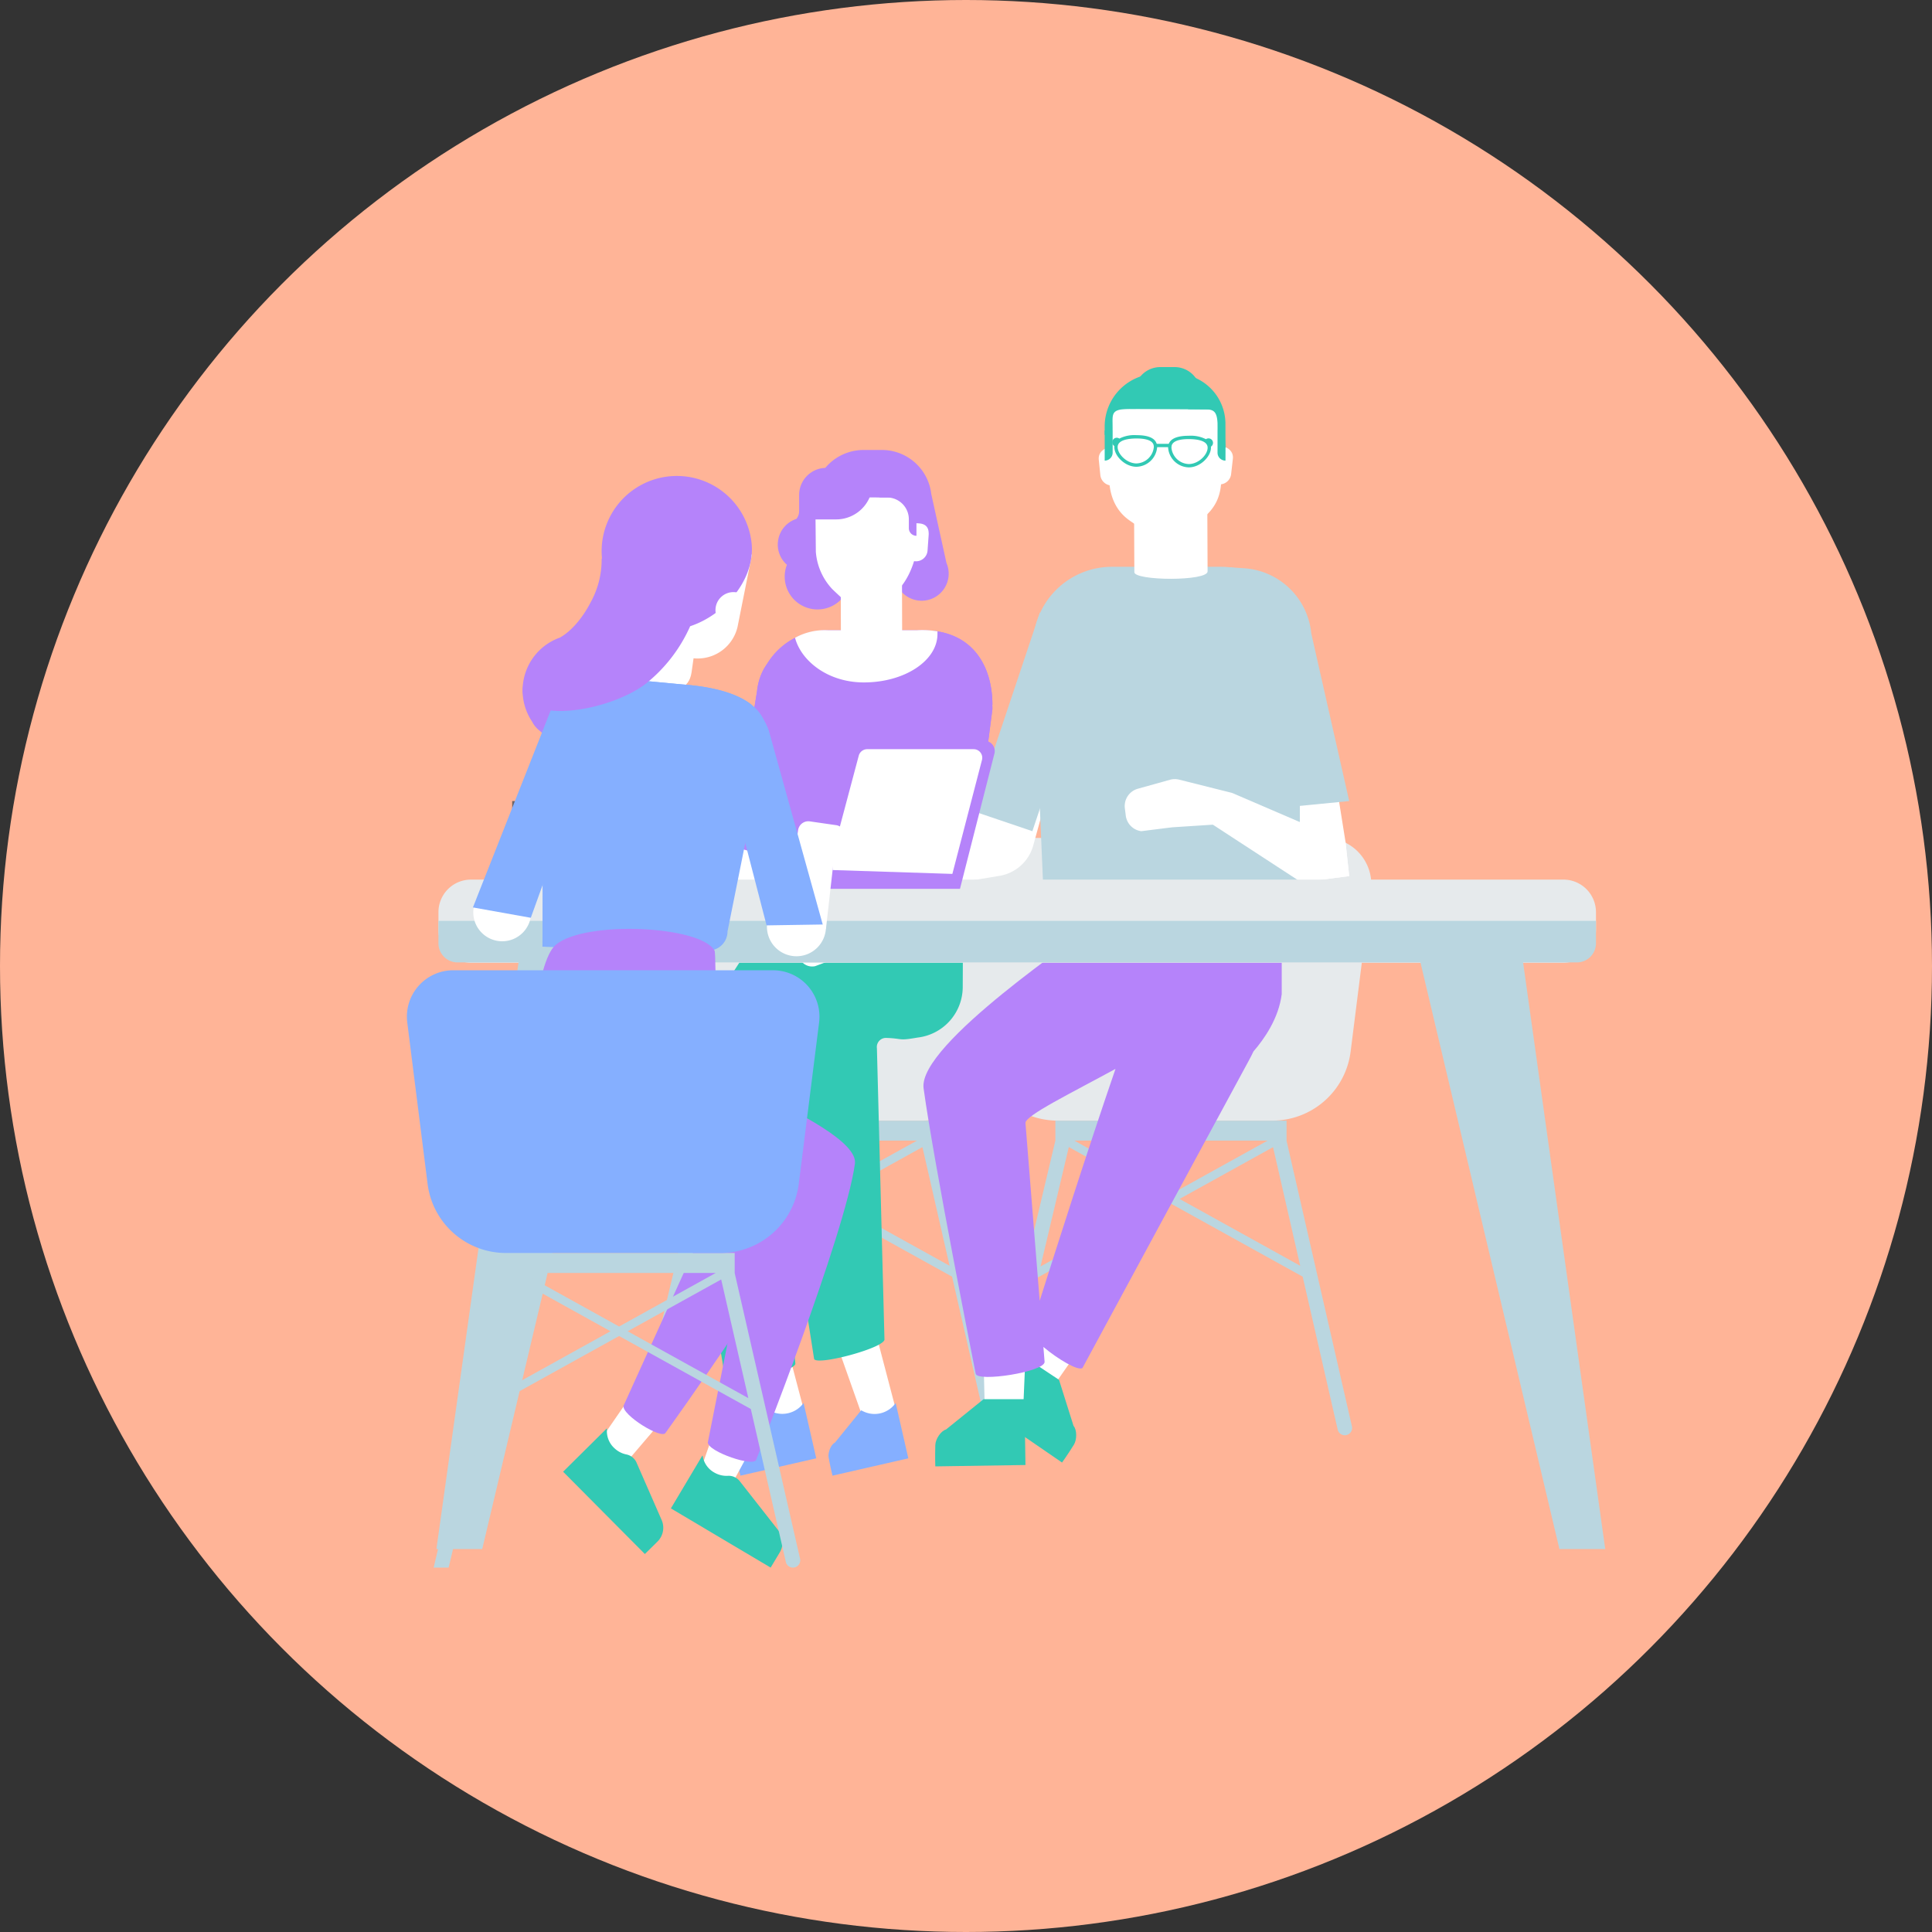 <svg xmlns="http://www.w3.org/2000/svg" xmlns:xlink="http://www.w3.org/1999/xlink" width="500" height="500" viewBox="0 0 500 500">
  <rect x="0" y="0" width="500" height="500" fill="#333333" stroke="none"/>
  <defs>
    <clipPath id="clip-path">
      <rect id="長方形_1101" data-name="長方形 1101" width="310.125" height="310.694" transform="translate(0 -0.001)" fill="none"/>
    </clipPath>
  </defs>
  <g id="グループ_1742" data-name="グループ 1742" transform="translate(-360 -6719)">
    <circle id="楕円形_20" data-name="楕円形 20" cx="250" cy="250" r="250" transform="translate(360 6719)" fill="#ffb497"/>
    <g id="グループ_1726" data-name="グループ 1726" transform="translate(465.298 6814.001)">
      <g id="グループ_1725" data-name="グループ 1725" clip-path="url(#clip-path)">
        <path id="パス_6526" data-name="パス 6526" d="M141.1,235.4l9.059,39.574a1.888,1.888,0,1,0,3.681-.842l-16.926-73.947h.01v-5.165H77.093v5.165L59.016,276.44H62.89l9.684-40.853,34.433-19.081Zm-.644-2.817-31.227-17.309,24.2-13.408Zm-33.447-18.536L81.991,200.184h50.032Zm-33.758,18.71,7.324-30.9,24.215,13.417Z" fill="#bad6e0"/>
        <path id="パス_6527" data-name="パス 6527" d="M146.85,121.848H64.1A12.012,12.012,0,0,0,52.18,135.36l5.262,41.785a20.427,20.427,0,0,0,20.266,17.873h55.528A20.426,20.426,0,0,0,153.5,177.145l5.264-41.785a12.01,12.01,0,0,0-11.917-13.512" fill="#e6eaec"/>
        <path id="パス_6528" data-name="パス 6528" d="M94.485,132.11,69.97,150.775l-7.1-4.923,23.3-23.442,4.463-3.233c5.469-.952,8.6,9.04,3.848,12.933" fill="#fff"/>
        <path id="パス_6529" data-name="パス 6529" d="M118.755,274.006l7.95-3.615-9.03-34.447-12.678-.8Z" fill="#fff"/>
        <path id="パス_6530" data-name="パス 6530" d="M110.792,278.334l6.779-8.347.492.245a6.672,6.672,0,0,0,8.442-2.143l3.275,14.327-2.654.607-2.594.592-5.085,1.161-9.292,2.125s-.5-1.921-1-4.686c-.222-1.235.521-3.307,1.638-3.88" fill="#85afff"/>
        <path id="パス_6531" data-name="パス 6531" d="M94.917,274.005l7.95-3.615L94.881,240.1,82,239.236Z" fill="#fff"/>
        <path id="パス_6532" data-name="パス 6532" d="M101.615,134.943l1.733-15.83s24.175-24.05,30.317-9.84l10.367,9.531-.175,41.609a13.2,13.2,0,0,1-11.715,13.11c-5.17.894-3.56.238-8.161.085a2.357,2.357,0,0,0-2.357,2.359,2.326,2.326,0,0,0,.022.323l1.954,75.267c.43,2.192-17.436,6.958-18.208,5.151,0,0-9.95-64.349-11.252-64.086l6.393,65.2c.429,2.191-17.4,5.762-18.168,3.955,0,0-8.355-52.924-13.844-69.094-2.923-8.611,24.649-52.582,33.1-57.743" fill="#32c9b4"/>
        <path id="パス_6533" data-name="パス 6533" d="M86.959,278.334l6.779-8.347.193.1a6.8,6.8,0,0,0,8.741-2l3.275,14.327L86.32,286.9s-.5-1.921-1-4.686c-.222-1.235.521-3.307,1.638-3.88" fill="#85afff"/>
        <path id="パス_6534" data-name="パス 6534" d="M95.993,45.924A6.982,6.982,0,0,1,98.581,40.5l.007-.013h.019a6.967,6.967,0,0,1,2.2-1.2,3.23,3.23,0,0,0,.713-2.037V33.078a7,7,0,0,1,6.76-6.987,12.943,12.943,0,0,1,10.086-4.638h4.344a12.866,12.866,0,0,1,13,11.38l3.934,17.857a7,7,0,1,1-9.228-3.639V43.763l-18.241-4.72a6.967,6.967,0,0,1-3.655,1.035v1.565a6.956,6.956,0,0,1,1.47,4.28c0,.222-.013.439-.033.654a8.492,8.492,0,1,1-11.6,4.586,6.985,6.985,0,0,1-2.368-5.24" fill="#b583fa"/>
        <path id="パス_6535" data-name="パス 6535" d="M151.54,87.434c0-9.954-5.03-19.331-18.024-19.331H108.662A18.024,18.024,0,0,0,90.638,86.127l8.917,12.331Z" fill="#b583fa"/>
        <path id="パス_6536" data-name="パス 6536" d="M131.555,50.255l-4.452-.318,1-9.859,4.208.361c2.084.077,2.862,1.135,2.722,3.116l-.282,3.929a2.989,2.989,0,0,1-3.193,2.77h0" fill="#fff"/>
        <path id="パス_6537" data-name="パス 6537" d="M112.327,69.53l-.051-18.061,15.851-.211.051,18.063c.022,2.3-15.833,2.182-15.852.209" fill="#fff"/>
        <path id="パス_6538" data-name="パス 6538" d="M126.563,58.206c-1.144,1-3.428,3.155-3.428,3.155-2.848,2.2-5.99,2.533-8.906-.029,0,0-3.072-2.839-4.16-3.9a15.822,15.822,0,0,1-4.227-9.635l-.084-8.6,1.892-5.485,24.022.048.01,14.411c0,1.175-1.6,6.949-5.119,10.036" fill="#fff"/>
        <path id="パス_6539" data-name="パス 6539" d="M96.57,127.489l-12.449-3.5,6.5-40.112c.448-4.155,2.838-10.943,10.36-10.237,4.465.417,7.488,5.9,6.768,10.09l-.472,1.848h41.476l-1.4,26.04.7,15.446a5.684,5.684,0,0,1-5.43,5.906l-41.753-2.231c-5.268.316-.858-8.881-.858-12.787v-3.909Z" fill="#b583fa"/>
        <path id="パス_6540" data-name="パス 6540" d="M106.488,32.834,120.529,30.2a9.437,9.437,0,0,1-9.641,9.219H105Z" fill="#b583fa"/>
        <path id="パス_6541" data-name="パス 6541" d="M131.878,43.662a1.968,1.968,0,0,1-1.968-1.968v-2.3a5.647,5.647,0,0,0-5.618-5.648l-2.163-.012,9.749-4.391Z" fill="#b583fa"/>
        <path id="パス_6542" data-name="パス 6542" d="M90.627,83.877A14.511,14.511,0,0,1,93.176,76.9a18.132,18.132,0,0,1,7.166-6.767,18.4,18.4,0,0,1,8.486-1.623l24.665.124c1.414,0,2.754-.423,3.981-.212,10.07,1.724,14.065,10.138,14.065,19.01l-.042.009a7.585,7.585,0,0,1,.033,1.148l-3.866,29.781.391,8.689a5.685,5.685,0,0,1-5.428,5.908l-15.618-.835-37.526-41.2Z" fill="#b583fa"/>
        <path id="パス_6543" data-name="パス 6543" d="M57.538,159.806a3.521,3.521,0,0,1-4.3-.277l-1.085-.957a3.521,3.521,0,0,1-.622-4.556l2.5-3.955a3.536,3.536,0,0,1,1.337-1.212l9.495-4.911,5.114,6.835L60.586,156.7c-.1.079-3.041,3.111-3.041,3.111" fill="#fff"/>
        <path id="パス_6544" data-name="パス 6544" d="M102.141,147.475l2.622-2.029a3.521,3.521,0,0,1,1.682-.65l9.67-1.071,19.254-21,4.048-3.743c5.316-1.6,9.619,7.945,5.369,12.379l-25.4,20.473L108.5,153.99c-.117.04-2.826,1.047-2.826,1.047a3.522,3.522,0,0,1-3.916-1.805l-.669-1.281a3.523,3.523,0,0,1,1.054-4.478" fill="#fff"/>
        <path id="パス_6545" data-name="パス 6545" d="M132.891,125.534l13.55,2.247,5.09-39.191c.214-4.241-3.444-9.326-7.928-9.208-7.553.2-9.111,7.226-9.059,11.4Z" fill="#b583fa"/>
        <path id="パス_6546" data-name="パス 6546" d="M108.92,68.1h23.11a22.511,22.511,0,0,1,5.287.3v.683c0,6.919-8.526,12.527-19.045,12.527-9.413,0-16.272-5.655-17.813-11.557A15.909,15.909,0,0,1,108.92,68.1" fill="#fff"/>
        <path id="パス_6547" data-name="パス 6547" d="M231.837,235.4l9.059,39.574a1.888,1.888,0,1,0,3.681-.842l-16.924-73.946h.01v-5.165H167.832v5.165l-18.079,76.256h3.874l9.684-40.853,34.433-19.081Zm-.644-2.817-31.227-17.3,24.2-13.408Zm-33.447-18.535L172.73,200.183h50.032Zm-33.761,18.71,7.324-30.9,24.217,13.42Z" fill="#bad6e0"/>
        <path id="パス_6548" data-name="パス 6548" d="M237.588,121.848H154.834a12.012,12.012,0,0,0-11.913,13.512l5.262,41.785a20.427,20.427,0,0,0,20.266,17.873h55.528a20.426,20.426,0,0,0,20.266-17.873l5.264-41.785a12.01,12.01,0,0,0-11.917-13.512" fill="#e6eaec"/>
        <path id="パス_6549" data-name="パス 6549" d="M209.991,30.343l-4.461-.505,1.415-9.865,3.347.4c2.09.165,3.7,1.4,3.472,3.383l-.448,3.938a3.005,3.005,0,0,1-3.324,2.648h0" fill="#fff"/>
        <path id="パス_6550" data-name="パス 6550" d="M182.761,30.629l4.467-.453-1.3-9.88-3.35.361c-2.092.14-3.713,1.355-3.511,3.343l.4,3.942a3.007,3.007,0,0,0,3.3,2.687h0" fill="#fff"/>
        <path id="パス_6551" data-name="パス 6551" d="M194.275,1.7h4.37a13.016,13.016,0,0,1,13.2,12.828c0,.178,0,.358,0,.536l.017,5.8L180.59,17.539v-2.16A13.678,13.678,0,0,1,194.268,1.7h0" fill="#32c9b4"/>
        <path id="パス_6552" data-name="パス 6552" d="M143.107,122.828l.211,10.5,10.051-1.661a10.907,10.907,0,0,0,8.737-7.863l4.132-15-12.753-5.792Z" fill="#fff"/>
        <path id="パス_6553" data-name="パス 6553" d="M165.788,265.931l-7.025-7.287,7.112-11.775,8.777,6.393Z" fill="#fff"/>
        <path id="パス_6554" data-name="パス 6554" d="M172.526,273.994,168.778,262.1l-8.819-5.857-9.642,14.042L169.555,283.5s1.357-1.857,3.074-4.622c.768-1.236.849-3.786-.108-4.881" fill="#32c9b4"/>
        <path id="パス_6555" data-name="パス 6555" d="M146.63,114.94l15.25,5.17,16.872-50.433-14.919-6.16Z" fill="#bad6e0"/>
        <path id="パス_6556" data-name="パス 6556" d="M149.616,271.954l9.883-2.183.591-13.743-10.848.469Z" fill="#fff"/>
        <path id="パス_6557" data-name="パス 6557" d="M139.542,274.943l9.7-7.831h10.587l.263,17.031-23.332.357s-.1-2.3,0-5.551c.045-1.454,1.388-3.625,2.791-4.006" fill="#32c9b4"/>
        <path id="パス_6558" data-name="パス 6558" d="M127.747,135.026a4.65,4.65,0,0,1-4.5-3.492l-.475-1.848a4.651,4.651,0,0,1,2.695-5.444l7.95-3.356a4.654,4.654,0,0,1,2.358-.334l14.019,1.666-6.044,11.114L135.665,133c-.163.016-7.918,2.03-7.918,2.03" fill="#fff"/>
        <path id="パス_6559" data-name="パス 6559" d="M242.909,122.829l.966,8.907-12.411,1.6-11.685-24.527,19.582-8.234Z" fill="#fff"/>
        <path id="パス_6560" data-name="パス 6560" d="M243.875,112.313l-21.786,2.122-9.106-62.62,3.7.247a18.7,18.7,0,0,1,17.374,16.863Z" fill="#bad6e0"/>
        <path id="パス_6561" data-name="パス 6561" d="M226.409,132.667l-32.6,4.926-1.083,7.112c-5.219-3.732-11.083-4.79-15.125-.361-2.1,2.3-45.438,30.857-43.874,42.31,2.679,19.611,13.488,73.865,13.488,73.865.439,2.233,17.79-.468,17.829-3.056l-.309-3.874c3.636,3.09,9.034,6.316,10.116,5.434,0,0,41.471-76.7,42.973-79.421q.706-1.281,1.277-2.5c2.832-3.265,6.546-8.608,7.313-14.849ZM163.772,241.645l-3.681-46.019c-.092-1.918,11.807-7.719,23.3-14-7.075,20.539-15.6,47.3-19.621,60.016" fill="#b583fa"/>
        <path id="パス_6562" data-name="パス 6562" d="M223.083,149.466H171.738a6.7,6.7,0,0,1-6.7-6.7l-3.012-70.637a20.445,20.445,0,0,1,20.445-20.444h28.191a20.445,20.445,0,0,1,20.444,20.444v69.313a8.024,8.024,0,0,1-8.023,8.023" fill="#bad6e0"/>
        <path id="パス_6563" data-name="パス 6563" d="M190.068,120.109a4.648,4.648,0,0,1-4.017-4.035l-.238-1.895a4.65,4.65,0,0,1,3.365-5.057l8.312-2.319a4.653,4.653,0,0,1,2.381-.03l13.694,3.433-.643,7.937-14.743.957c-.163,0-8.111,1.009-8.111,1.009" fill="#fff"/>
        <path id="パス_6564" data-name="パス 6564" d="M188.271,53.081l-.091-20.529,18.955-.215.091,20.53c.029,2.613-18.931,2.455-18.955.215" fill="#fff"/>
        <path id="パス_6565" data-name="パス 6565" d="M205.53,39.5a34.14,34.14,0,0,1-4.6,2.472,10.036,10.036,0,0,1-10.439,0s-2.631-1.636-3.879-2.583c-3.476-2.635-4.874-6.659-4.875-11.029l.287-17.541,28.96.149-.2,17.492c0,4.371-1.129,7.863-5.256,11.037" fill="#fff"/>
        <path id="パス_6566" data-name="パス 6566" d="M211.865,20.86l-.009,3.35a2.057,2.057,0,0,1-2.058-2.058h0v-5.98h.009l-.009-1.61c-.142-3.363-1.2-3.649-3.619-3.63l-4.114-.036,6.74-3.838,2.334,3.766Z" fill="#32c9b4"/>
        <path id="パス_6567" data-name="パス 6567" d="M181.746,16.417c-.042-2.347.077-5.955.077-5.955l7.05.354h-1.444c-5.4,0-4.776,1.172-4.787,4.8v.8h.012v5.734a2.06,2.06,0,0,1-2.058,2.057V16.417Z" fill="#32c9b4"/>
        <path id="パス_6568" data-name="パス 6568" d="M198.528,36.31h-5.99a2.725,2.725,0,0,1-2.726-2.726h11.443a2.725,2.725,0,0,1-2.726,2.726" fill="#fff"/>
        <path id="パス_6569" data-name="パス 6569" d="M188.3,8.554h17.084V6.688A6.689,6.689,0,0,0,198.693,0h-3.706A6.689,6.689,0,0,0,188.3,6.689Z" fill="#32c9b4"/>
        <path id="パス_6570" data-name="パス 6570" d="M197.011,20.86a5.5,5.5,0,0,0,5.339,5.095c3.041,0,5.746-2.849,5.746-5.095a1.938,1.938,0,0,0-.012-.263,1.163,1.163,0,0,0-.62-2.147,1.145,1.145,0,0,0-.664.212,8.663,8.663,0,0,0-4.451-.887c-3.542,0-5.339,1.038-5.339,3.085m.861,0c0-.55,0-2.224,4.478-2.224,1.825,0,4.885.289,4.885,2.224,0,1.848-2.368,4.234-4.885,4.234a4.666,4.666,0,0,1-4.478-4.234" fill="#32c9b4"/>
        <path id="パス_6571" data-name="パス 6571" d="M188.832,17.617a8.636,8.636,0,0,0-4.449.887,1.148,1.148,0,0,0-.664-.215,1.163,1.163,0,0,0-.621,2.147c-.007.09-.012.176-.012.263,0,2.246,2.7,5.1,5.746,5.1a5.5,5.5,0,0,0,5.34-5.1c0-2.045-1.8-3.082-5.34-3.082m0,7.317c-2.516,0-4.885-2.386-4.885-4.235,0-1.933,3.061-2.221,4.885-2.221,4.478,0,4.478,1.673,4.478,2.221a4.666,4.666,0,0,1-4.478,4.235" fill="#32c9b4"/>
        <rect id="長方形_1098" data-name="長方形 1098" width="4.318" height="0.861" transform="translate(193.512 19.861)" fill="#32c9b4"/>
        <path id="パス_6572" data-name="パス 6572" d="M94.072,133.333h12.051l3.121-25.933H91.812Z" fill="#b583fa"/>
        <path id="パス_6573" data-name="パス 6573" d="M242.909,122.829l.966,8.907-12.411,1.6-24.227-15.791,6.328-7.339Z" fill="#fff"/>
        <path id="パス_6574" data-name="パス 6574" d="M299.312,154.16H16.6a8.428,8.428,0,0,1-8.428-8.426v-4.667a8.428,8.428,0,0,1,8.428-8.428H299.312a8.427,8.427,0,0,1,8.426,8.428v4.667a8.425,8.425,0,0,1-8.426,8.426" fill="#e6eaec"/>
        <rect id="長方形_1099" data-name="長方形 1099" width="47.776" height="11.508" transform="translate(35.862 121.351)" fill="#716565"/>
        <rect id="長方形_1100" data-name="長方形 1100" width="47.776" height="9.039" transform="translate(27.254 112.313)" fill="#716565"/>
        <path id="パス_6575" data-name="パス 6575" d="M287.744,145.983H260.4l37.881,159.91h11.853Z" fill="#bad6e0"/>
        <path id="パス_6576" data-name="パス 6576" d="M7.645,305.893H19.5l37.876-159.91H30.027Z" fill="#bad6e0"/>
        <path id="パス_6577" data-name="パス 6577" d="M8.169,143.313v5.811a4.95,4.95,0,0,0,4.95,4.948h289.67a4.948,4.948,0,0,0,4.949-4.947v-5.812Z" fill="#bad6e0"/>
        <path id="パス_6578" data-name="パス 6578" d="M78.785,47.376c-4.765-4.765-12.746-.576-20.9,6.212l-4.994-8.256-2.481,4.3A22.819,22.819,0,0,1,47.554,60.89c-2.215,4.3-5.189,7.583-7.95,9.121a14.494,14.494,0,0,0-7.183,21.758,6.629,6.629,0,0,0,1.262,1.742,10.153,10.153,0,0,0,.965.842,14.483,14.483,0,0,0,20.463-.878c.078-.084.154-.17.23-.256a42.817,42.817,0,0,0,9.8-7.389C75.955,75.019,85.35,53.941,78.785,47.376" fill="#b583fa"/>
        <path id="パス_6579" data-name="パス 6579" d="M149.5,96.717H117.943a2.643,2.643,0,0,0-2.562,1.991l-7.9,31.008H95.305a4.114,4.114,0,0,0-4.114,4.113v1.2h51.952l8.917-35.013a2.641,2.641,0,0,0-1.908-3.211,2.561,2.561,0,0,0-.652-.082" fill="#b583fa"/>
        <path id="パス_6580" data-name="パス 6580" d="M146.618,98.884H119.179a2.28,2.28,0,0,0-2.225,1.655l-6.867,25.79.1,3.836,30.987,1,7.674-29.536a2.221,2.221,0,0,0-2.225-2.739" fill="#fff"/>
        <path id="パス_6581" data-name="パス 6581" d="M64.858,83.548h0c-4.426-.657-7.87-2.456-7.209-6.883L60.58,56.308l15.989,2.371-2.9,20.372c-.656,4.423-4.384,5.153-8.807,4.5" fill="#fff"/>
        <path id="パス_6582" data-name="パス 6582" d="M72.851,75.137,65.14,73.329l6.774-28.894,17.4,4.078L85.575,67.245a10.589,10.589,0,0,1-12.724,7.892" fill="#fff"/>
        <path id="パス_6583" data-name="パス 6583" d="M108.463,144.834a7.639,7.639,0,1,1-7.64-7.638h0a7.638,7.638,0,0,1,7.638,7.638" fill="#fff"/>
        <path id="パス_6584" data-name="パス 6584" d="M111.084,118.551l-6.8-.981a2.68,2.68,0,0,0-3.035,2.272v0l-.809,5.61-6.768,19.89h14.792l2.043-18.076a3.384,3.384,0,0,0,2.426-2.773l.42-2.908a2.682,2.682,0,0,0-2.272-3.038" fill="#fff"/>
        <path id="パス_6585" data-name="パス 6585" d="M32.16,141.112a7.486,7.486,0,1,1-7.486-7.486,7.487,7.487,0,0,1,7.486,7.486" fill="#fff"/>
        <path id="パス_6586" data-name="パス 6586" d="M107.626,144.259l-14.531.227L80.336,95.237a6.68,6.68,0,0,1,6-7.3h0L83.446,87c3.672-.357,7.5,0,10.187,6.94Z" fill="#85afff"/>
        <path id="パス_6587" data-name="パス 6587" d="M32.071,142.523l-14.98-2.682,19.97-50.576a6.68,6.68,0,1,1,12.588,4.478Z" fill="#85afff"/>
        <path id="パス_6588" data-name="パス 6588" d="M71.29,82.128l-14.32-1.34c-24.239-1.131-21.01,16.731-21.67,21.9L35.09,150l42.41.969a4.641,4.641,0,0,0,.54.032c.085,0,.168-.009.251-.013l.556.013.069-.082a4.942,4.942,0,0,0,4.068-4.862l9.188-45.829c5.453-15.4-13.97-17.576-20.882-18.1" fill="#85afff"/>
        <path id="パス_6589" data-name="パス 6589" d="M89.228,87.4c-5.072-4.042-13.774-4.956-17.938-5.273L56.97,80.787C32.732,79.658,35.96,97.52,35.3,102.687L35.09,150l29.041.663Z" fill="#85afff"/>
        <path id="パス_6590" data-name="パス 6590" d="M89.252,45.93a19.461,19.461,0,0,0-38.8,3.058,25.549,25.549,0,0,0,3.3,10.94q-1.35.951-2.667,1.939c-8.491,6.353-24.8,18.212-20.391,24.1s22.49,2.451,30.981-3.9a39.534,39.534,0,0,0,11.639-15c8.944-2.957,16.66-11.982,15.938-21.136" fill="#b583fa"/>
        <path id="パス_6591" data-name="パス 6591" d="M82.979,67.3l-.266-.108a4.663,4.663,0,0,1,3.508-8.64l.267.108Z" fill="#fff"/>
        <path id="パス_6592" data-name="パス 6592" d="M56.49,283.814l-5.876-6.887L57.9,266.371l7.283,7.261Z" fill="#fff"/>
        <path id="パス_6593" data-name="パス 6593" d="M83.83,289.6l-7.5-5.072,4.21-12.117,9.879,5.047Z" fill="#fff"/>
        <path id="パス_6594" data-name="パス 6594" d="M34.042,195.52c8.559,10.728,55.854,19.755,55.687,23.2L77.887,278.3c.038,2.415,12.125,6.513,12.533,4.43,0,0,23.036-58.283,25.534-76.568,1.459-10.682-57.81-31.067-59.764-33.207-5.007-5.486-16.24-18.45-22.053-10.473-4.009,5.5-3.323,29-.1,33.039" fill="#b583fa"/>
        <path id="パス_6595" data-name="パス 6595" d="M96.118,301.04l-9.944-12.678a3.65,3.65,0,0,0-3.079-1.425,6.268,6.268,0,0,1-3.389-.768,5.967,5.967,0,0,1-3.15-4.391l-.1-.056-8.129,13.647,25.817,15.323,2.363-3.941a5.035,5.035,0,0,0-.393-5.71" fill="#32c9b4"/>
        <path id="パス_6596" data-name="パス 6596" d="M33.383,185.257c5.828,12.426,47.056,28.6,46.092,31.914L56.075,268.8c-.526,2.357,10.016,8.9,10.9,6.974,0,0,34.249-47.509,40.934-64.711,2.51-6.462-28.127-29.175-28.127-29.175s.352-29.953-.149-30.859c-3.593-6.5-33.623-7.891-41.132-1.486-5.179,4.417-7.31,31.032-5.114,35.715" fill="#b583fa"/>
        <path id="パス_6597" data-name="パス 6597" d="M65.912,298.326l-6.454-14.763a3.648,3.648,0,0,0-2.624-2.15,6.288,6.288,0,0,1-3.09-1.593,5.966,5.966,0,0,1-1.95-5.04l-.081-.078-11.28,11.175,21.16,21.3,3.274-3.225a5.036,5.036,0,0,0,1.048-5.626" fill="#32c9b4"/>
        <path id="パス_6598" data-name="パス 6598" d="M89.015,269.65l9.059,39.575a1.888,1.888,0,1,0,3.681-.842L84.832,234.435h.01v-5.166H25.01v5.166L6.932,310.692h3.875l9.684-40.853,34.433-19.081Zm-.644-2.817-31.227-17.3,24.2-13.408ZM54.924,248.3,29.908,234.435H79.94ZM21.163,267.005l7.324-30.9L52.7,249.525Z" fill="#bad6e0"/>
        <path id="パス_6599" data-name="パス 6599" d="M94.767,156.1H12.012A12.008,12.008,0,0,0,.1,169.612L5.362,211.4A20.427,20.427,0,0,0,25.628,229.27H81.153A20.426,20.426,0,0,0,101.419,211.4l5.264-41.785A12.01,12.01,0,0,0,96.263,156.2a11.875,11.875,0,0,0-1.5-.094" fill="#85afff"/>
      </g>
    </g>
  </g>
</svg>
